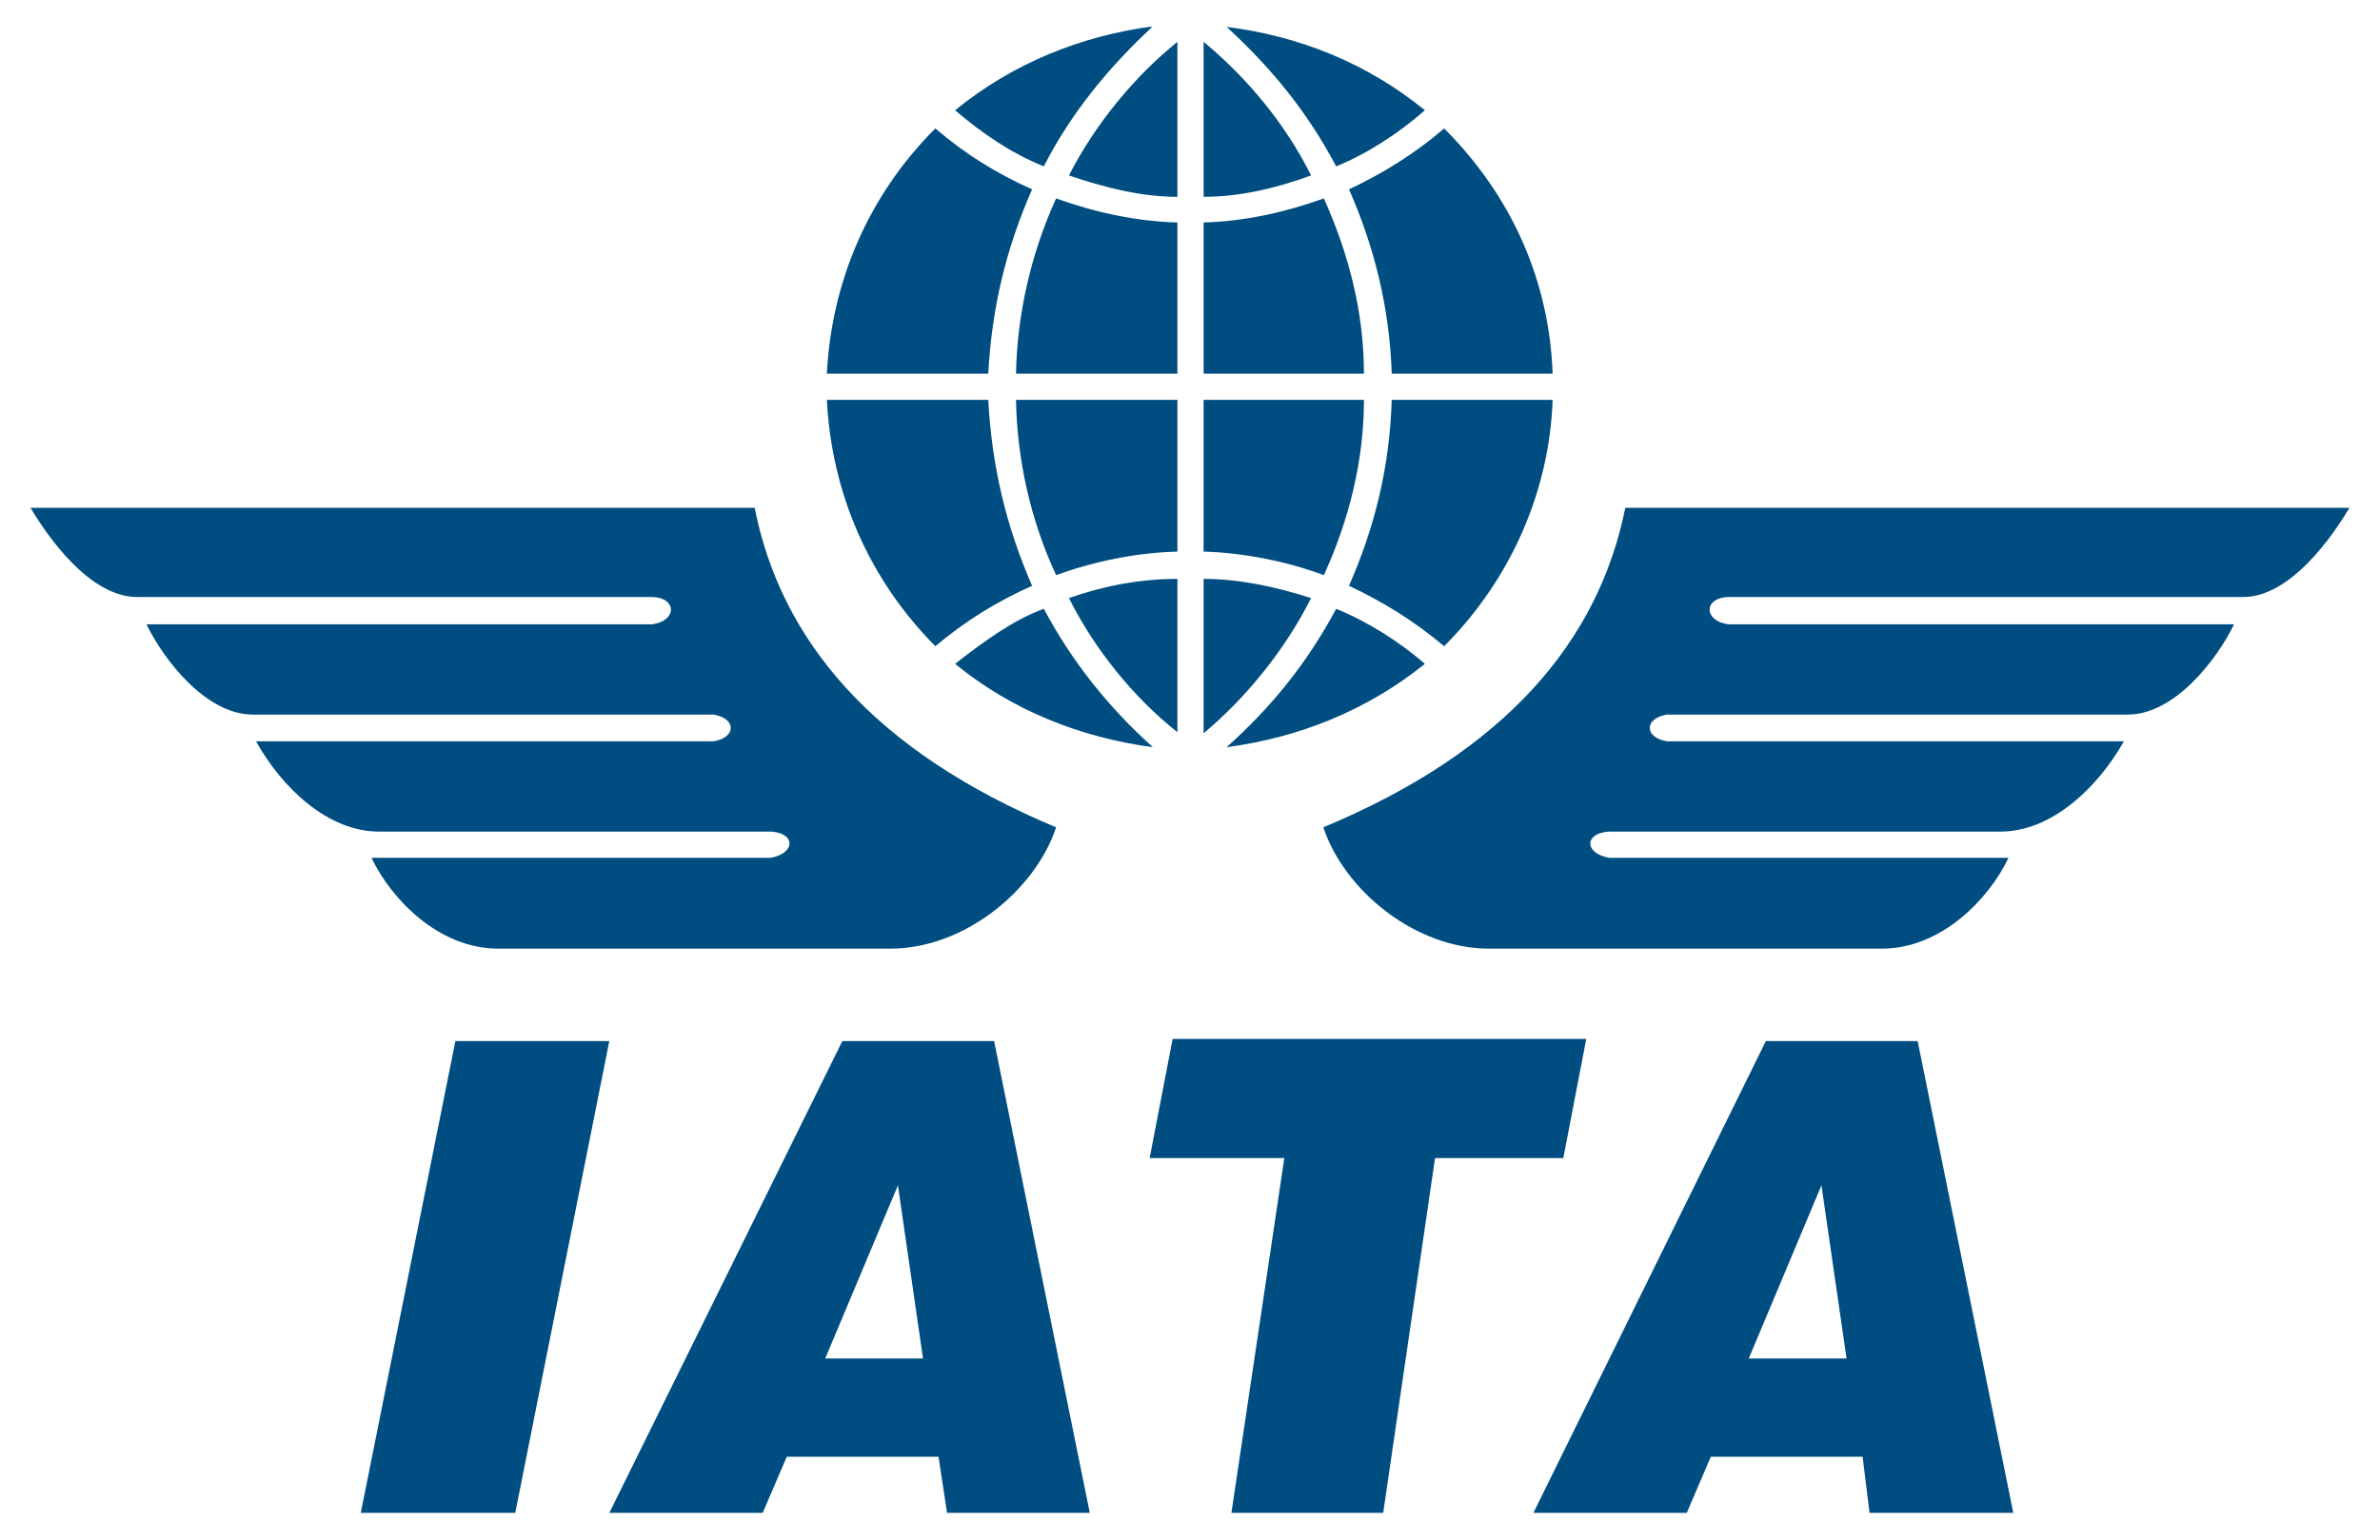 <svg xmlns="http://www.w3.org/2000/svg" width="68" height="44" viewBox="0 0 68 44" fill="none">
  <g clip-path="url(#clip0_141_17440)">
    <path d="M10.308 43.235L13.011 29.751H17.409L14.721 43.235H10.308ZM23.578 38.822H26.372L25.655 33.874L23.578 38.822ZM17.409 43.235L24.067 29.751H28.403L31.137 43.235H27.059L26.815 41.631H22.479L21.791 43.235H17.409ZM35.183 43.235L36.695 33.096H32.847L33.504 29.69H45.322L44.666 33.096H41.001L39.52 43.235H35.183ZM49.965 38.822H52.759L52.041 33.874L49.965 38.822ZM43.811 43.235L50.453 29.751H54.79L57.523 43.235H53.416L53.217 41.631H48.88L48.193 43.235H43.811ZM67.128 14.512H46.437C45.674 18.299 43.047 21.46 37.81 23.643C38.405 25.445 40.436 27.11 42.543 27.11H53.767C55.477 27.11 56.836 25.674 57.386 24.514H45.979C45.277 24.392 45.246 23.826 45.949 23.765H57.157C58.608 23.765 59.921 22.529 60.684 21.185H47.628C46.972 21.078 46.972 20.528 47.628 20.421H60.791C62.12 20.421 63.326 18.879 63.83 17.841H49.384C48.667 17.749 48.667 17.077 49.384 17.062H64.09C65.235 17.062 66.349 15.81 67.128 14.512ZM0.871 14.512H21.562C22.311 18.299 24.952 21.46 30.175 23.643C29.579 25.445 27.548 27.11 25.441 27.11H14.233C12.522 27.11 11.163 25.674 10.614 24.514H22.02C22.708 24.392 22.753 23.826 22.051 23.765H10.827C9.377 23.765 8.064 22.529 7.315 21.185H20.387C21.043 21.078 21.043 20.528 20.387 20.421H7.224C5.895 20.421 4.689 18.879 4.185 17.841H18.63C19.348 17.749 19.348 17.077 18.63 17.062H3.925C2.765 17.062 1.65 15.81 0.871 14.512ZM27.289 3.151C28.052 3.807 28.907 4.388 29.823 4.754C30.602 3.227 31.686 1.914 32.938 0.753C30.877 1.028 28.938 1.807 27.289 3.151ZM23.624 10.679H28.235C28.342 8.785 28.739 7.121 29.488 5.411C28.464 4.953 27.579 4.403 26.724 3.67C24.815 5.579 23.761 8.037 23.624 10.679ZM33.641 6.358V10.679H29.029C29.06 8.984 29.457 7.243 30.175 5.67C31.274 6.067 32.465 6.327 33.641 6.358ZM40.711 3.151C39.963 3.807 39.077 4.388 38.176 4.754C37.352 3.197 36.328 1.944 35.046 0.769C37.123 1.028 39.062 1.807 40.711 3.151ZM44.361 10.679H39.764C39.703 8.816 39.276 7.075 38.543 5.411C39.52 4.953 40.451 4.372 41.261 3.67C43.246 5.655 44.269 8.098 44.361 10.679ZM34.389 6.358V10.679H38.97C38.97 8.938 38.543 7.274 37.825 5.67C36.725 6.067 35.55 6.327 34.389 6.358ZM27.289 18.971C28.052 18.375 28.938 17.718 29.823 17.398C30.648 18.94 31.671 20.207 32.938 21.353C30.877 21.078 28.907 20.299 27.289 18.971ZM23.624 11.427H28.235C28.342 13.336 28.739 15.016 29.488 16.741C28.464 17.199 27.579 17.749 26.724 18.467C24.845 16.573 23.761 14.115 23.624 11.427ZM33.641 15.764V11.427H29.029C29.06 13.168 29.457 14.893 30.175 16.436C31.274 16.039 32.465 15.794 33.641 15.764ZM40.711 18.971C39.993 18.345 39.077 17.764 38.176 17.398C37.352 18.94 36.328 20.207 35.046 21.353C37.123 21.078 39.062 20.299 40.711 18.971ZM44.361 11.427H39.764C39.703 13.336 39.291 15.031 38.543 16.741C39.52 17.199 40.406 17.749 41.261 18.467C43.154 16.573 44.269 14.054 44.361 11.427ZM34.389 15.764V11.427H38.97C38.97 13.168 38.543 14.863 37.825 16.436C36.756 16.039 35.519 15.794 34.389 15.764ZM33.641 1.196C32.389 2.204 31.274 3.578 30.541 5.014C31.534 5.35 32.587 5.625 33.641 5.625V1.196ZM34.389 1.196C35.611 2.204 36.725 3.533 37.459 5.014C36.466 5.38 35.412 5.625 34.389 5.625V1.196ZM33.641 20.925C32.389 19.933 31.274 18.558 30.541 17.092C31.534 16.741 32.587 16.543 33.641 16.543V20.925ZM34.389 20.956C35.611 19.933 36.725 18.558 37.459 17.092C36.466 16.772 35.412 16.543 34.389 16.543V20.956Z" fill="#004E81"/>
  </g>
  <defs>
    <clipPath id="clip0_141_17440">
      <rect width="66.257" height="42.466" fill="white" transform="translate(0.872 0.767)"/>
    </clipPath>
  </defs>
</svg>